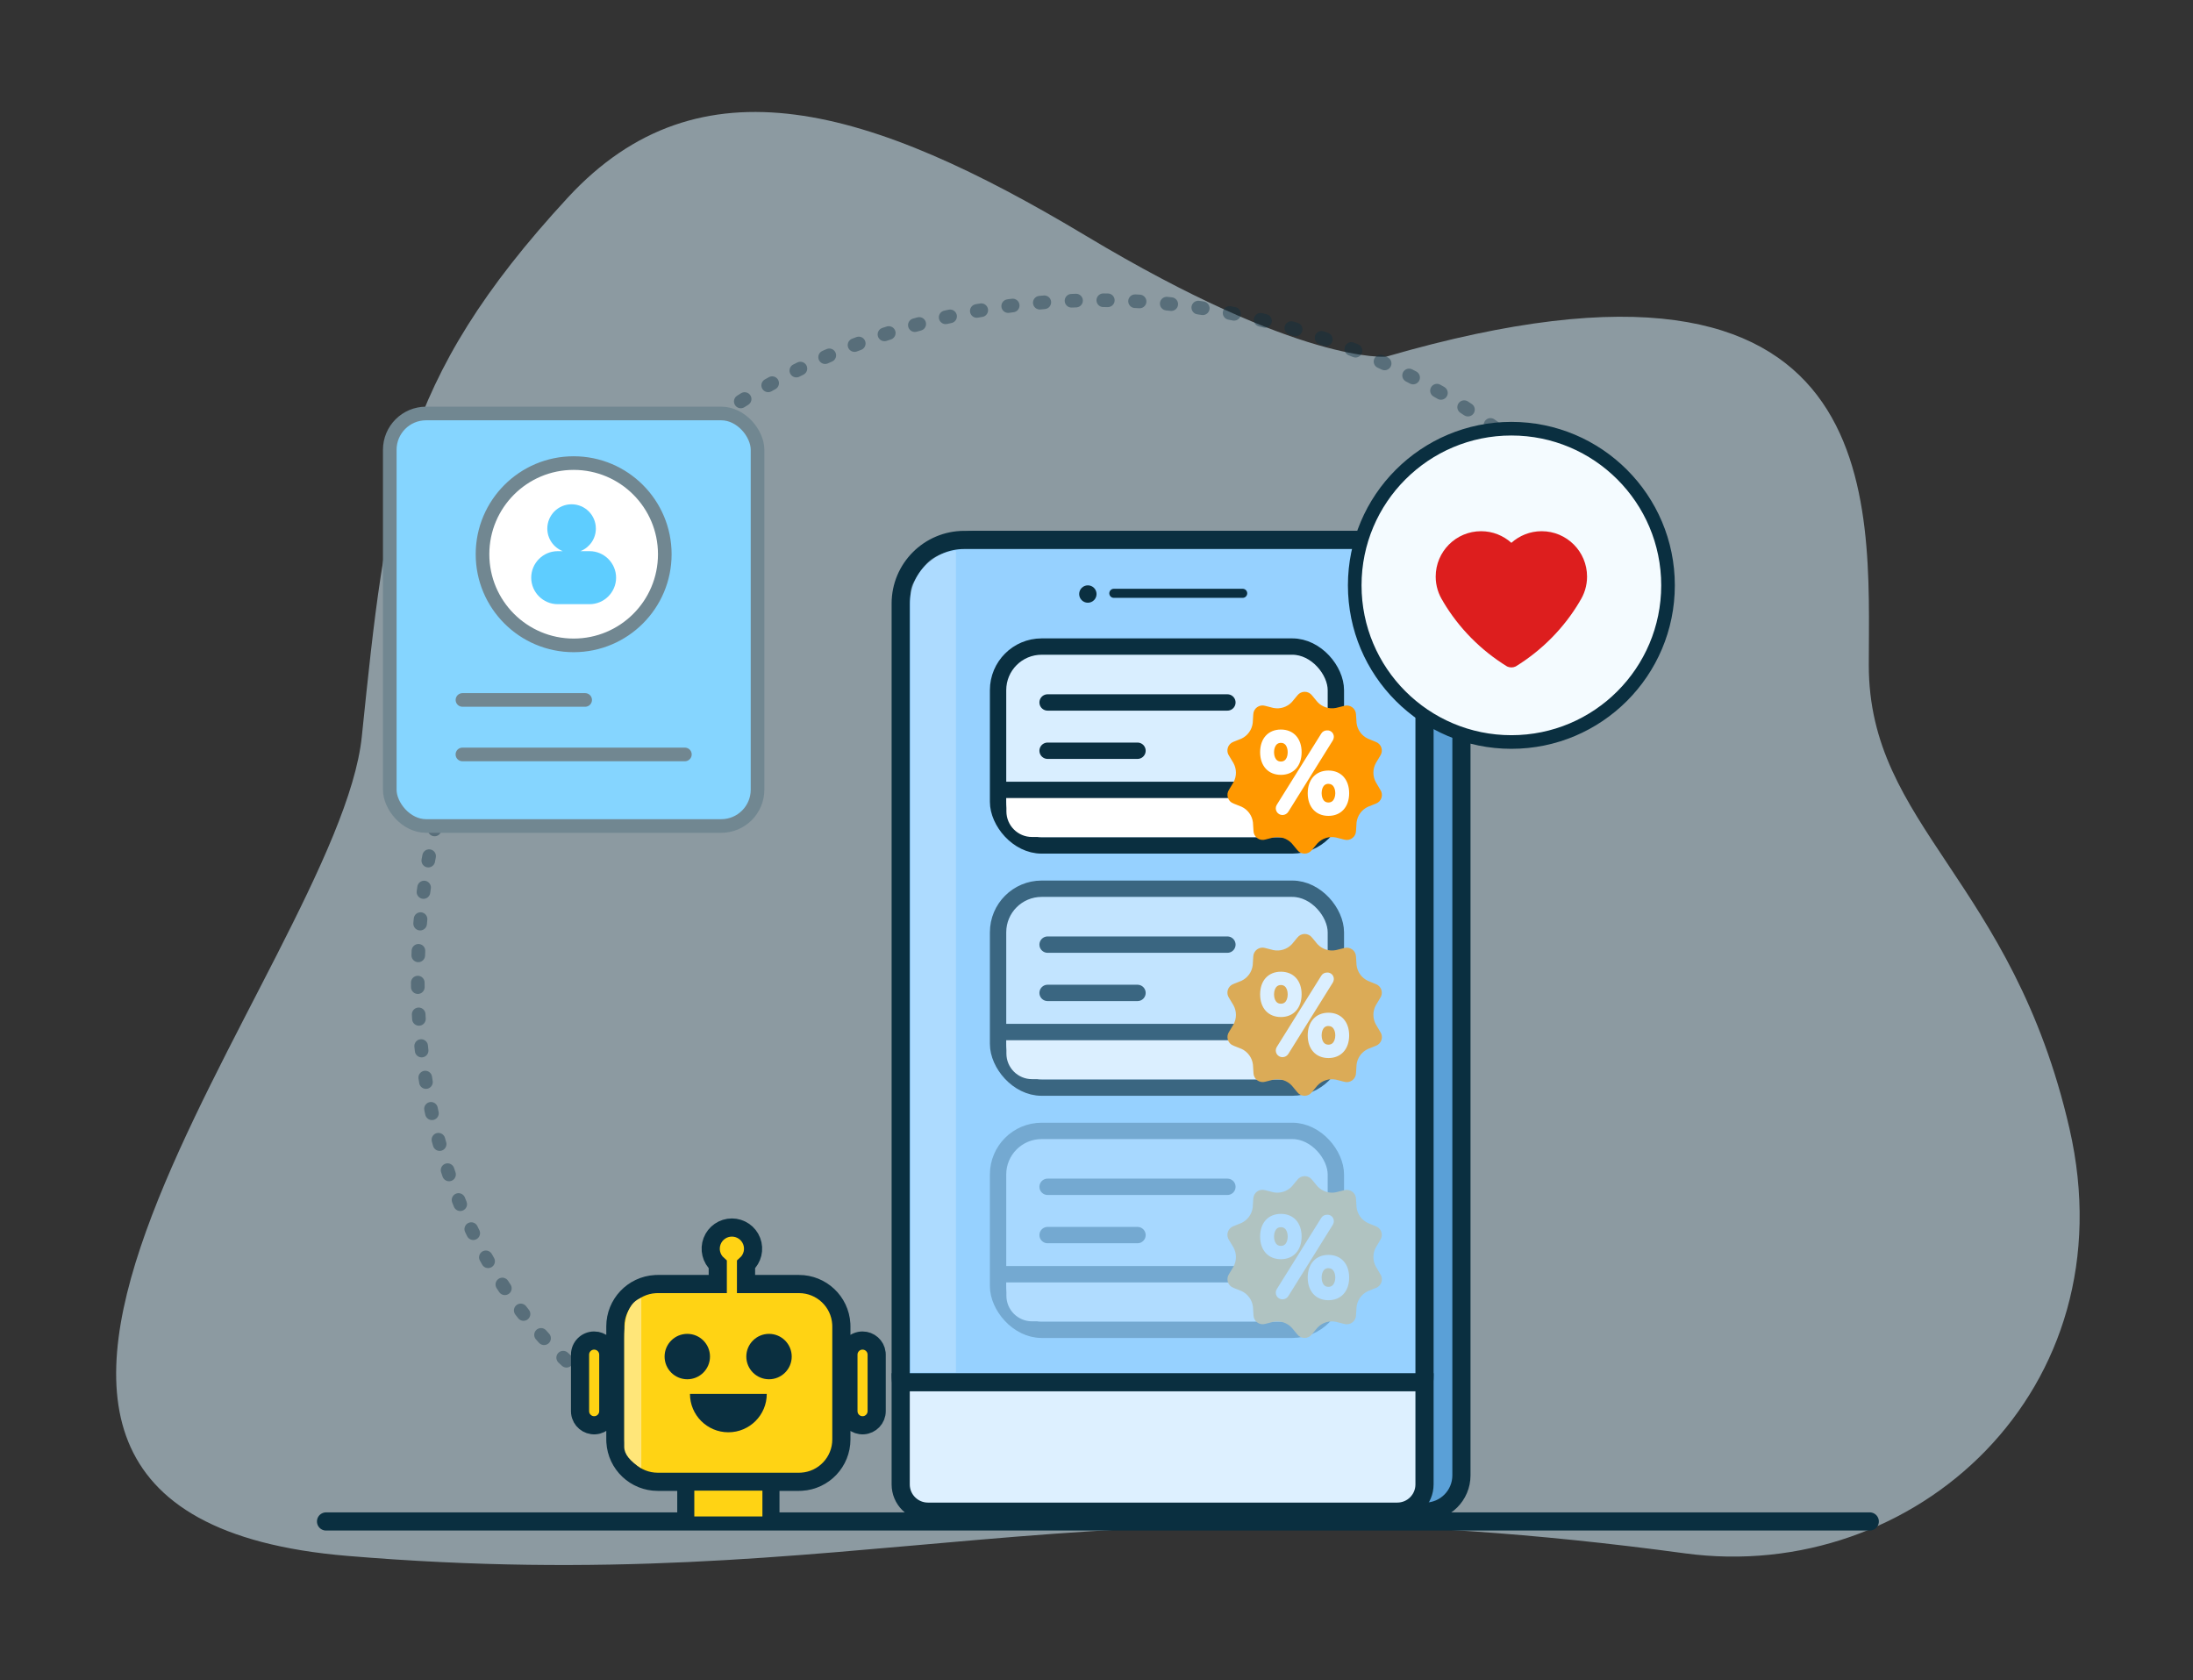 <?xml version="1.0" encoding="UTF-8"?>
<svg width="483px" height="370px" viewBox="0 0 483 370" version="1.1" xmlns="http://www.w3.org/2000/svg" xmlns:xlink="http://www.w3.org/1999/xlink">
    <rect x="0" y="0" width="483" height="370" fill="#333333" stroke="none"/>
    <title>编组 51</title>
    <g id="Roulax-ow" stroke="none" stroke-width="1" fill="none" fill-rule="evenodd">
        <g id="Roulax-ow-完整版本" transform="translate(-537, -3371)">
            <g id="编组-51" transform="translate(537.81, 3371.033)">
                <rect id="矩形" x="0" y="0" width="482" height="369.249"></rect>
                <g id="personalized-adexperience-icon" transform="translate(24.772, 24.625)">
                    <path d="M213.603,27.281 C166.037,-1.253 128.475,-12.534 99.49,18.842 C62.191,59.223 59.571,84.563 54.107,137.541 C48.928,187.715 -62.923,308.472 50.927,317.99 C164.777,327.505 210.448,299.131 345.504,317.425 C396.066,324.273 443.4,281.442 430.223,223.937 C417.678,169.182 385.982,157.286 386.013,121.761 C386.041,86.233 391.047,21.564 279.762,53.877 C279.762,53.877 261.17,55.818 213.603,27.281 Z" id="Fill-3" fill="#D0E8F4" opacity="0.569"></path>
                    <path d="M303.512,69.496 C278.935,51.846 248.795,41.453 216.228,41.453 C133.497,41.453 66.43,108.519 66.43,191.25 C66.43,240.038 91.416,283.895 134.836,294" id="路径" stroke="#0A2F40" stroke-width="3" opacity="0.401" stroke-linecap="round" stroke-linejoin="round" stroke-dasharray="1,6"></path>
                    <g id="编组-27" transform="translate(58.763, 64.9)">
                        <rect id="矩形备份-54" stroke="#718791" stroke-width="3" fill="#85D5FF" x="1.5" y="1.5" width="81" height="90.848" rx="8"></rect>
                        <circle id="椭圆形" stroke="#718791" stroke-width="3" fill="#FFFFFF" cx="42" cy="32.497" r="20.073"></circle>
                        <line x1="17.511" y1="64.587" x2="44.533" y2="64.587" id="直线-13" stroke="#718791" stroke-width="3" stroke-linecap="round"></line>
                        <line x1="17.5" y1="76.587" x2="66.5" y2="76.587" id="直线-13备份" stroke="#718791" stroke-width="3" stroke-linecap="round"></line>
                        <path d="M45.508,31.822 L43.483,31.822 C45.475,31.045 46.891,29.111 46.891,26.843 C46.891,23.891 44.498,21.497 41.545,21.497 C38.592,21.497 36.199,23.891 36.199,26.843 C36.199,29.111 37.613,31.045 39.607,31.822 L38.492,31.822 C35.281,31.822 32.653,34.448 32.653,37.66 C32.653,40.872 35.28,43.497 38.492,43.497 L45.508,43.497 C48.719,43.497 51.347,40.87 51.347,37.66 C51.347,34.45 48.719,31.822 45.508,31.822 Z" id="路径" fill="#5ECDFF" fill-rule="nonzero"></path>
                    </g>
                    <rect id="矩形备份-51" stroke="#0A2F40" stroke-width="4" fill="#5AA0D7" x="180.924" y="94.25" width="115.369" height="214" rx="8"></rect>
                    <line x1="46.228" y1="310.405" x2="386.228" y2="310.405" id="直线-12" stroke="#0A2F40" stroke-width="4" stroke-linecap="round"></line>
                    <rect id="矩形" stroke="#0A2F40" stroke-width="4" fill="#96D1FF" x="172.793" y="94.25" width="115.369" height="198" rx="14"></rect>
                    <g id="编组-43" transform="translate(212.101, 104.25)">
                        <circle id="椭圆形" fill="#0A2F40" cx="1.913" cy="1.913" r="1.913"></circle>
                        <line x1="7.635" y1="1.755" x2="36.012" y2="1.755" id="直线-14" stroke="#0A2F40" stroke-width="2" stroke-linecap="round" stroke-linejoin="round"></line>
                    </g>
                    <path d="M288.162,279.75 L288.162,302.25 C288.162,303.907 287.491,305.407 286.405,306.493 C285.319,307.578 283.819,308.25 282.162,308.25 L178.793,308.25 C177.137,308.25 175.637,307.578 174.551,306.493 C173.465,305.407 172.793,303.907 172.793,302.25 L172.793,279.75 L288.162,279.75 Z" id="矩形备份-52" stroke="#0A2F40" stroke-width="4" fill="#DDF0FF"></path>
                    <circle id="椭圆形" stroke="#0A2F40" stroke-width="3" fill="#F4FBFF" cx="307.293" cy="104.25" r="34.5"></circle>
                    <path d="M323.962,102.326 C323.962,96.802 319.485,92.326 313.962,92.326 C311.397,92.326 309.063,93.3 307.293,94.886 C305.524,93.3 303.19,92.326 300.625,92.326 C295.101,92.326 290.625,96.802 290.625,102.326 C290.625,104.357 291.236,106.242 292.275,107.822 L292.257,107.822 C295.717,113.659 300.575,118.562 306.351,122.115 C306.636,122.248 306.958,122.326 307.293,122.326 C307.633,122.326 307.951,122.248 308.235,122.115 C314.012,118.562 318.87,113.659 322.33,107.822 L322.312,107.822 C323.35,106.246 323.962,104.357 323.962,102.326 Z" id="路径" fill="#DD1E1E" fill-rule="nonzero"></path>
                    <path d="M184.971,96.641 L184.971,277.595 L174.97,277.595 L174.971,106.021 C174.971,105.161 175.194,104.316 175.618,103.569 C177.177,100.809 178.628,99.029 179.971,98.23 C181.499,97.32 183.165,96.791 184.971,96.641 Z" id="形状结合" fill="#D8EEFF" opacity="0.354"></path>
                    <g id="编组-26" transform="translate(192.438, 115.931)">
                        <rect id="矩形" stroke="#0A2F40" stroke-width="3.6" fill="#D9EEFF" x="1.8" y="1.8" width="74.4" height="43.8" rx="9.6"></rect>
                        <path d="M3.636,33.175 L74.57,33.175 L74.57,38.095 C74.57,41.21 72.044,43.735 68.93,43.735 L9.276,43.735 C6.161,43.735 3.636,41.21 3.636,38.095 L3.636,33.175 L3.636,33.175 Z" id="矩形" fill="#FFFFFF"></path>
                        <line x1="3.11" y1="33.362" x2="74.57" y2="33.362" id="直线-11备份-2" stroke="#0A2F40" stroke-width="3.6" stroke-linecap="round" stroke-linejoin="round"></line>
                        <g id="编组-25" transform="translate(52.31, 11.76)">
                            <circle id="椭圆形" fill="#FFFFFF" cx="17.016" cy="17.82" r="12.419"></circle>
                            <path d="M13.28,13.304 C13.28,12.959 13.209,11.247 11.783,11.247 C10.357,11.247 10.273,12.959 10.273,13.304 C10.273,13.648 10.345,15.36 11.783,15.36 C13.221,15.36 13.28,13.648 13.28,13.304 Z M22.254,20.268 C20.827,20.268 20.756,21.98 20.756,22.324 C20.756,22.669 20.827,24.381 22.254,24.381 C23.68,24.381 23.763,22.669 23.763,22.324 C23.763,21.98 23.68,20.28 22.254,20.28 L22.254,20.268 Z M32.713,19.947 C31.97,18.618 31.97,16.998 32.713,15.669 L33.652,14.1 C34.014,13.578 34.112,12.917 33.916,12.313 C33.72,11.709 33.253,11.231 32.653,11.022 L30.966,10.332 C29.582,9.695 28.628,8.386 28.446,6.874 L28.327,5.008 C28.313,4.374 28.003,3.782 27.491,3.409 C26.978,3.036 26.32,2.924 25.712,3.106 L23.894,3.558 C22.402,3.853 20.864,3.353 19.829,2.238 L18.641,0.8 C18.256,0.296 17.658,0 17.024,0 C16.39,0 15.792,0.296 15.408,0.8 L14.219,2.238 C13.18,3.361 11.63,3.861 10.131,3.558 L8.312,3.094 C7.705,2.912 7.047,3.025 6.534,3.398 C6.021,3.771 5.712,4.362 5.698,4.996 L5.579,6.862 C5.4,8.378 4.446,9.693 3.059,10.332 L1.324,11.022 C0.732,11.242 0.277,11.724 0.091,12.327 C-0.096,12.93 0.009,13.585 0.373,14.1 L1.324,15.681 C2.067,17.01 2.067,18.63 1.324,19.959 L0.373,21.54 C0.011,22.062 -0.087,22.723 0.109,23.327 C0.305,23.931 0.772,24.409 1.371,24.618 L3.107,25.308 C4.49,25.945 5.444,27.254 5.626,28.766 L5.745,30.632 C5.759,31.266 6.069,31.858 6.582,32.231 C7.095,32.604 7.752,32.716 8.36,32.534 L10.131,32.082 C11.623,31.787 13.161,32.287 14.195,33.402 L15.384,34.84 C15.768,35.344 16.366,35.64 17,35.64 C17.635,35.64 18.232,35.344 18.617,34.84 L19.805,33.402 C20.845,32.279 22.394,31.779 23.894,32.082 L25.712,32.546 C26.32,32.728 26.978,32.615 27.491,32.242 C28.003,31.869 28.313,31.278 28.327,30.644 L28.446,28.778 C28.628,27.266 29.582,25.957 30.966,25.32 L32.701,24.63 C33.296,24.411 33.755,23.927 33.941,23.321 C34.128,22.714 34.021,22.056 33.652,21.54 L32.713,19.947 Z M7.207,13.304 C7.207,10.273 9.002,8.312 11.783,8.312 C14.564,8.312 16.347,10.273 16.347,13.304 C16.347,16.334 14.552,18.295 11.783,18.295 C9.014,18.295 7.207,16.346 7.207,13.304 Z M13.447,26.377 C13.175,26.843 12.679,27.132 12.139,27.138 C11.601,27.142 11.103,26.853 10.84,26.382 C10.578,25.912 10.593,25.336 10.88,24.88 L20.661,9.215 C20.926,8.772 21.404,8.5 21.921,8.502 C22.315,8.468 22.705,8.603 22.995,8.872 C23.284,9.142 23.447,9.521 23.442,9.916 C23.432,10.234 23.333,10.543 23.157,10.808 L13.447,26.377 Z M22.254,27.328 C19.484,27.328 17.69,25.367 17.69,22.336 C17.69,19.306 19.484,17.345 22.254,17.345 C25.023,17.345 26.818,19.306 26.818,22.336 C26.818,25.367 25.023,27.328 22.254,27.328 Z" id="形状" fill="#FF9800" fill-rule="nonzero"></path>
                        </g>
                        <line x1="12.71" y1="14.11" x2="52.31" y2="14.11" id="直线-11" stroke="#0A2F40" stroke-width="3.6" stroke-linecap="round" stroke-linejoin="round"></line>
                        <line x1="12.71" y1="24.742" x2="32.51" y2="24.742" id="直线-11备份" stroke="#0A2F40" stroke-width="3.6" stroke-linecap="round" stroke-linejoin="round"></line>
                    </g>
                    <g id="编组-26备份" opacity="0.659" transform="translate(192.438, 169.263)">
                        <rect id="矩形" stroke="#0A2F40" stroke-width="3.6" fill="#D9EEFF" x="1.8" y="1.8" width="74.4" height="43.8" rx="9.6"></rect>
                        <path d="M3.636,33.175 L74.57,33.175 L74.57,38.095 C74.57,41.21 72.044,43.735 68.93,43.735 L9.276,43.735 C6.161,43.735 3.636,41.21 3.636,38.095 L3.636,33.175 L3.636,33.175 Z" id="矩形" fill="#FFFFFF"></path>
                        <line x1="3.11" y1="33.362" x2="74.57" y2="33.362" id="直线-11备份-2" stroke="#0A2F40" stroke-width="3.6" stroke-linecap="round" stroke-linejoin="round"></line>
                        <g id="编组-25" transform="translate(52.31, 11.76)">
                            <circle id="椭圆形" fill="#FFFFFF" cx="17.016" cy="17.82" r="12.419"></circle>
                            <path d="M13.28,13.304 C13.28,12.959 13.209,11.247 11.783,11.247 C10.357,11.247 10.273,12.959 10.273,13.304 C10.273,13.648 10.345,15.36 11.783,15.36 C13.221,15.36 13.28,13.648 13.28,13.304 Z M22.254,20.268 C20.827,20.268 20.756,21.98 20.756,22.324 C20.756,22.669 20.827,24.381 22.254,24.381 C23.68,24.381 23.763,22.669 23.763,22.324 C23.763,21.98 23.68,20.28 22.254,20.28 L22.254,20.268 Z M32.713,19.947 C31.97,18.618 31.97,16.998 32.713,15.669 L33.652,14.1 C34.014,13.578 34.112,12.917 33.916,12.313 C33.72,11.709 33.253,11.231 32.653,11.022 L30.966,10.332 C29.582,9.695 28.628,8.386 28.446,6.874 L28.327,5.008 C28.313,4.374 28.003,3.782 27.491,3.409 C26.978,3.036 26.32,2.924 25.712,3.106 L23.894,3.558 C22.402,3.853 20.864,3.353 19.829,2.238 L18.641,0.8 C18.256,0.296 17.658,0 17.024,0 C16.39,0 15.792,0.296 15.408,0.8 L14.219,2.238 C13.18,3.361 11.63,3.861 10.131,3.558 L8.312,3.094 C7.705,2.912 7.047,3.025 6.534,3.398 C6.021,3.771 5.712,4.362 5.698,4.996 L5.579,6.862 C5.4,8.378 4.446,9.693 3.059,10.332 L1.324,11.022 C0.732,11.242 0.277,11.724 0.091,12.327 C-0.096,12.93 0.009,13.585 0.373,14.1 L1.324,15.681 C2.067,17.01 2.067,18.63 1.324,19.959 L0.373,21.54 C0.011,22.062 -0.087,22.723 0.109,23.327 C0.305,23.931 0.772,24.409 1.371,24.618 L3.107,25.308 C4.49,25.945 5.444,27.254 5.626,28.766 L5.745,30.632 C5.759,31.266 6.069,31.858 6.582,32.231 C7.095,32.604 7.752,32.716 8.36,32.534 L10.131,32.082 C11.623,31.787 13.161,32.287 14.195,33.402 L15.384,34.84 C15.768,35.344 16.366,35.64 17,35.64 C17.635,35.64 18.232,35.344 18.617,34.84 L19.805,33.402 C20.845,32.279 22.394,31.779 23.894,32.082 L25.712,32.546 C26.32,32.728 26.978,32.615 27.491,32.242 C28.003,31.869 28.313,31.278 28.327,30.644 L28.446,28.778 C28.628,27.266 29.582,25.957 30.966,25.32 L32.701,24.63 C33.296,24.411 33.755,23.927 33.941,23.321 C34.128,22.714 34.021,22.056 33.652,21.54 L32.713,19.947 Z M7.207,13.304 C7.207,10.273 9.002,8.312 11.783,8.312 C14.564,8.312 16.347,10.273 16.347,13.304 C16.347,16.334 14.552,18.295 11.783,18.295 C9.014,18.295 7.207,16.346 7.207,13.304 Z M13.447,26.377 C13.175,26.843 12.679,27.132 12.139,27.138 C11.601,27.142 11.103,26.853 10.84,26.382 C10.578,25.912 10.593,25.336 10.88,24.88 L20.661,9.215 C20.926,8.772 21.404,8.5 21.921,8.502 C22.315,8.468 22.705,8.603 22.995,8.872 C23.284,9.142 23.447,9.521 23.442,9.916 C23.432,10.234 23.333,10.543 23.157,10.808 L13.447,26.377 Z M22.254,27.328 C19.484,27.328 17.69,25.367 17.69,22.336 C17.69,19.306 19.484,17.345 22.254,17.345 C25.023,17.345 26.818,19.306 26.818,22.336 C26.818,25.367 25.023,27.328 22.254,27.328 Z" id="形状" fill="#FF9800" fill-rule="nonzero"></path>
                        </g>
                        <line x1="12.71" y1="14.11" x2="52.31" y2="14.11" id="直线-11" stroke="#0A2F40" stroke-width="3.6" stroke-linecap="round" stroke-linejoin="round"></line>
                        <line x1="12.71" y1="24.742" x2="32.51" y2="24.742" id="直线-11备份" stroke="#0A2F40" stroke-width="3.6" stroke-linecap="round" stroke-linejoin="round"></line>
                    </g>
                    <g id="编组-26备份-3" opacity="0.244" transform="translate(192.438, 222.595)">
                        <rect id="矩形" stroke="#0A2F40" stroke-width="3.6" fill="#D9EEFF" x="1.8" y="1.8" width="74.4" height="43.8" rx="9.6"></rect>
                        <path d="M3.636,33.175 L74.57,33.175 L74.57,38.095 C74.57,41.21 72.044,43.735 68.93,43.735 L9.276,43.735 C6.161,43.735 3.636,41.21 3.636,38.095 L3.636,33.175 L3.636,33.175 Z" id="矩形" fill="#FFFFFF"></path>
                        <line x1="3.11" y1="33.362" x2="74.57" y2="33.362" id="直线-11备份-2" stroke="#0A2F40" stroke-width="3.6" stroke-linecap="round" stroke-linejoin="round"></line>
                        <g id="编组-25" transform="translate(52.31, 11.76)">
                            <circle id="椭圆形" fill="#FFFFFF" cx="17.016" cy="17.82" r="12.419"></circle>
                            <path d="M13.28,13.304 C13.28,12.959 13.209,11.247 11.783,11.247 C10.357,11.247 10.273,12.959 10.273,13.304 C10.273,13.648 10.345,15.36 11.783,15.36 C13.221,15.36 13.28,13.648 13.28,13.304 Z M22.254,20.268 C20.827,20.268 20.756,21.98 20.756,22.324 C20.756,22.669 20.827,24.381 22.254,24.381 C23.68,24.381 23.763,22.669 23.763,22.324 C23.763,21.98 23.68,20.28 22.254,20.28 L22.254,20.268 Z M32.713,19.947 C31.97,18.618 31.97,16.998 32.713,15.669 L33.652,14.1 C34.014,13.578 34.112,12.917 33.916,12.313 C33.72,11.709 33.253,11.231 32.653,11.022 L30.966,10.332 C29.582,9.695 28.628,8.386 28.446,6.874 L28.327,5.008 C28.313,4.374 28.003,3.782 27.491,3.409 C26.978,3.036 26.32,2.924 25.712,3.106 L23.894,3.558 C22.402,3.853 20.864,3.353 19.829,2.238 L18.641,0.8 C18.256,0.296 17.658,0 17.024,0 C16.39,0 15.792,0.296 15.408,0.8 L14.219,2.238 C13.18,3.361 11.63,3.861 10.131,3.558 L8.312,3.094 C7.705,2.912 7.047,3.025 6.534,3.398 C6.021,3.771 5.712,4.362 5.698,4.996 L5.579,6.862 C5.4,8.378 4.446,9.693 3.059,10.332 L1.324,11.022 C0.732,11.242 0.277,11.724 0.091,12.327 C-0.096,12.93 0.009,13.585 0.373,14.1 L1.324,15.681 C2.067,17.01 2.067,18.63 1.324,19.959 L0.373,21.54 C0.011,22.062 -0.087,22.723 0.109,23.327 C0.305,23.931 0.772,24.409 1.371,24.618 L3.107,25.308 C4.49,25.945 5.444,27.254 5.626,28.766 L5.745,30.632 C5.759,31.266 6.069,31.858 6.582,32.231 C7.095,32.604 7.752,32.716 8.36,32.534 L10.131,32.082 C11.623,31.787 13.161,32.287 14.195,33.402 L15.384,34.84 C15.768,35.344 16.366,35.64 17,35.64 C17.635,35.64 18.232,35.344 18.617,34.84 L19.805,33.402 C20.845,32.279 22.394,31.779 23.894,32.082 L25.712,32.546 C26.32,32.728 26.978,32.615 27.491,32.242 C28.003,31.869 28.313,31.278 28.327,30.644 L28.446,28.778 C28.628,27.266 29.582,25.957 30.966,25.32 L32.701,24.63 C33.296,24.411 33.755,23.927 33.941,23.321 C34.128,22.714 34.021,22.056 33.652,21.54 L32.713,19.947 Z M7.207,13.304 C7.207,10.273 9.002,8.312 11.783,8.312 C14.564,8.312 16.347,10.273 16.347,13.304 C16.347,16.334 14.552,18.295 11.783,18.295 C9.014,18.295 7.207,16.346 7.207,13.304 Z M13.447,26.377 C13.175,26.843 12.679,27.132 12.139,27.138 C11.601,27.142 11.103,26.853 10.84,26.382 C10.578,25.912 10.593,25.336 10.88,24.88 L20.661,9.215 C20.926,8.772 21.404,8.5 21.921,8.502 C22.315,8.468 22.705,8.603 22.995,8.872 C23.284,9.142 23.447,9.521 23.442,9.916 C23.432,10.234 23.333,10.543 23.157,10.808 L13.447,26.377 Z M22.254,27.328 C19.484,27.328 17.69,25.367 17.69,22.336 C17.69,19.306 19.484,17.345 22.254,17.345 C25.023,17.345 26.818,19.306 26.818,22.336 C26.818,25.367 25.023,27.328 22.254,27.328 Z" id="形状" fill="#FF9800" fill-rule="nonzero"></path>
                        </g>
                        <line x1="12.71" y1="14.11" x2="52.31" y2="14.11" id="直线-11" stroke="#0A2F40" stroke-width="3.6" stroke-linecap="round" stroke-linejoin="round"></line>
                        <line x1="12.71" y1="24.742" x2="32.51" y2="24.742" id="直线-11备份" stroke="#0A2F40" stroke-width="3.6" stroke-linecap="round" stroke-linejoin="round"></line>
                    </g>
                    <g id="编组-28" transform="translate(102.17, 245.673)">
                        <path d="M33.444,0 C35.378,0 37.112,1.193 37.803,2.999 C38.494,4.806 37.999,6.851 36.559,8.142 L36.556,12.444 L48.222,12.444 C53.164,12.444 57.25,16.297 57.54,21.23 L57.556,21.778 L57.556,46.667 C57.556,51.609 53.703,55.695 48.77,55.984 L48.222,56 L17.111,56 C12.169,56 8.083,52.148 7.793,47.214 L7.778,46.667 L7.778,21.778 C7.778,16.836 11.63,12.75 16.564,12.46 L17.111,12.444 L30.333,12.444 L30.333,8.145 C28.891,6.855 28.395,4.809 29.085,3.001 C29.775,1.194 31.51,0 33.444,0 L33.444,0 Z M3.111,24.889 C4.688,24.889 6.016,26.07 6.2,27.636 L6.222,28 L6.222,40.444 C6.22,42.091 4.937,43.45 3.293,43.547 C1.65,43.643 0.216,42.443 0.022,40.808 L0,40.444 L0,28 C0,26.282 1.393,24.889 3.111,24.889 L3.111,24.889 Z M62.222,24.889 C63.799,24.889 65.127,26.07 65.312,27.636 L65.333,28 L65.333,40.444 C65.332,42.091 64.048,43.45 62.405,43.547 C60.761,43.643 59.327,42.443 59.133,40.808 L59.111,40.444 L59.111,28 C59.111,26.282 60.504,24.889 62.222,24.889 L62.222,24.889 Z" id="形状" stroke="#0A2F40" stroke-width="4" fill="#FFD314" fill-rule="nonzero"></path>
                        <path d="M9.729,24.349 C9.729,19.263 10.986,16.316 13.5,15.505 L13.5,53.007 C10.986,51.481 9.729,49.906 9.729,48.283 C9.729,45.847 9.729,31.976 9.729,24.349 Z" id="矩形" fill="#FFE679"></path>
                        <circle id="椭圆形" fill="#0A2F40" cx="23.621" cy="28.418" r="5"></circle>
                        <circle id="椭圆形备份-15" fill="#0A2F40" cx="41.621" cy="28.418" r="5"></circle>
                        <path d="M24.209,36.636 C24.209,41.307 27.995,45.094 32.667,45.094 C37.338,45.094 41.125,41.307 41.125,36.636 L24.209,36.636 Z" id="路径" fill="#0A2F40"></path>
                        <rect id="矩形" fill="#0A2F40" x="21.409" y="56.997" width="22.515" height="7.579"></rect>
                        <rect id="矩形" fill="#FFD314" x="25.166" y="57.945" width="15.001" height="5.684"></rect>
                    </g>
                </g>
            </g>
        </g>
    </g>
</svg>